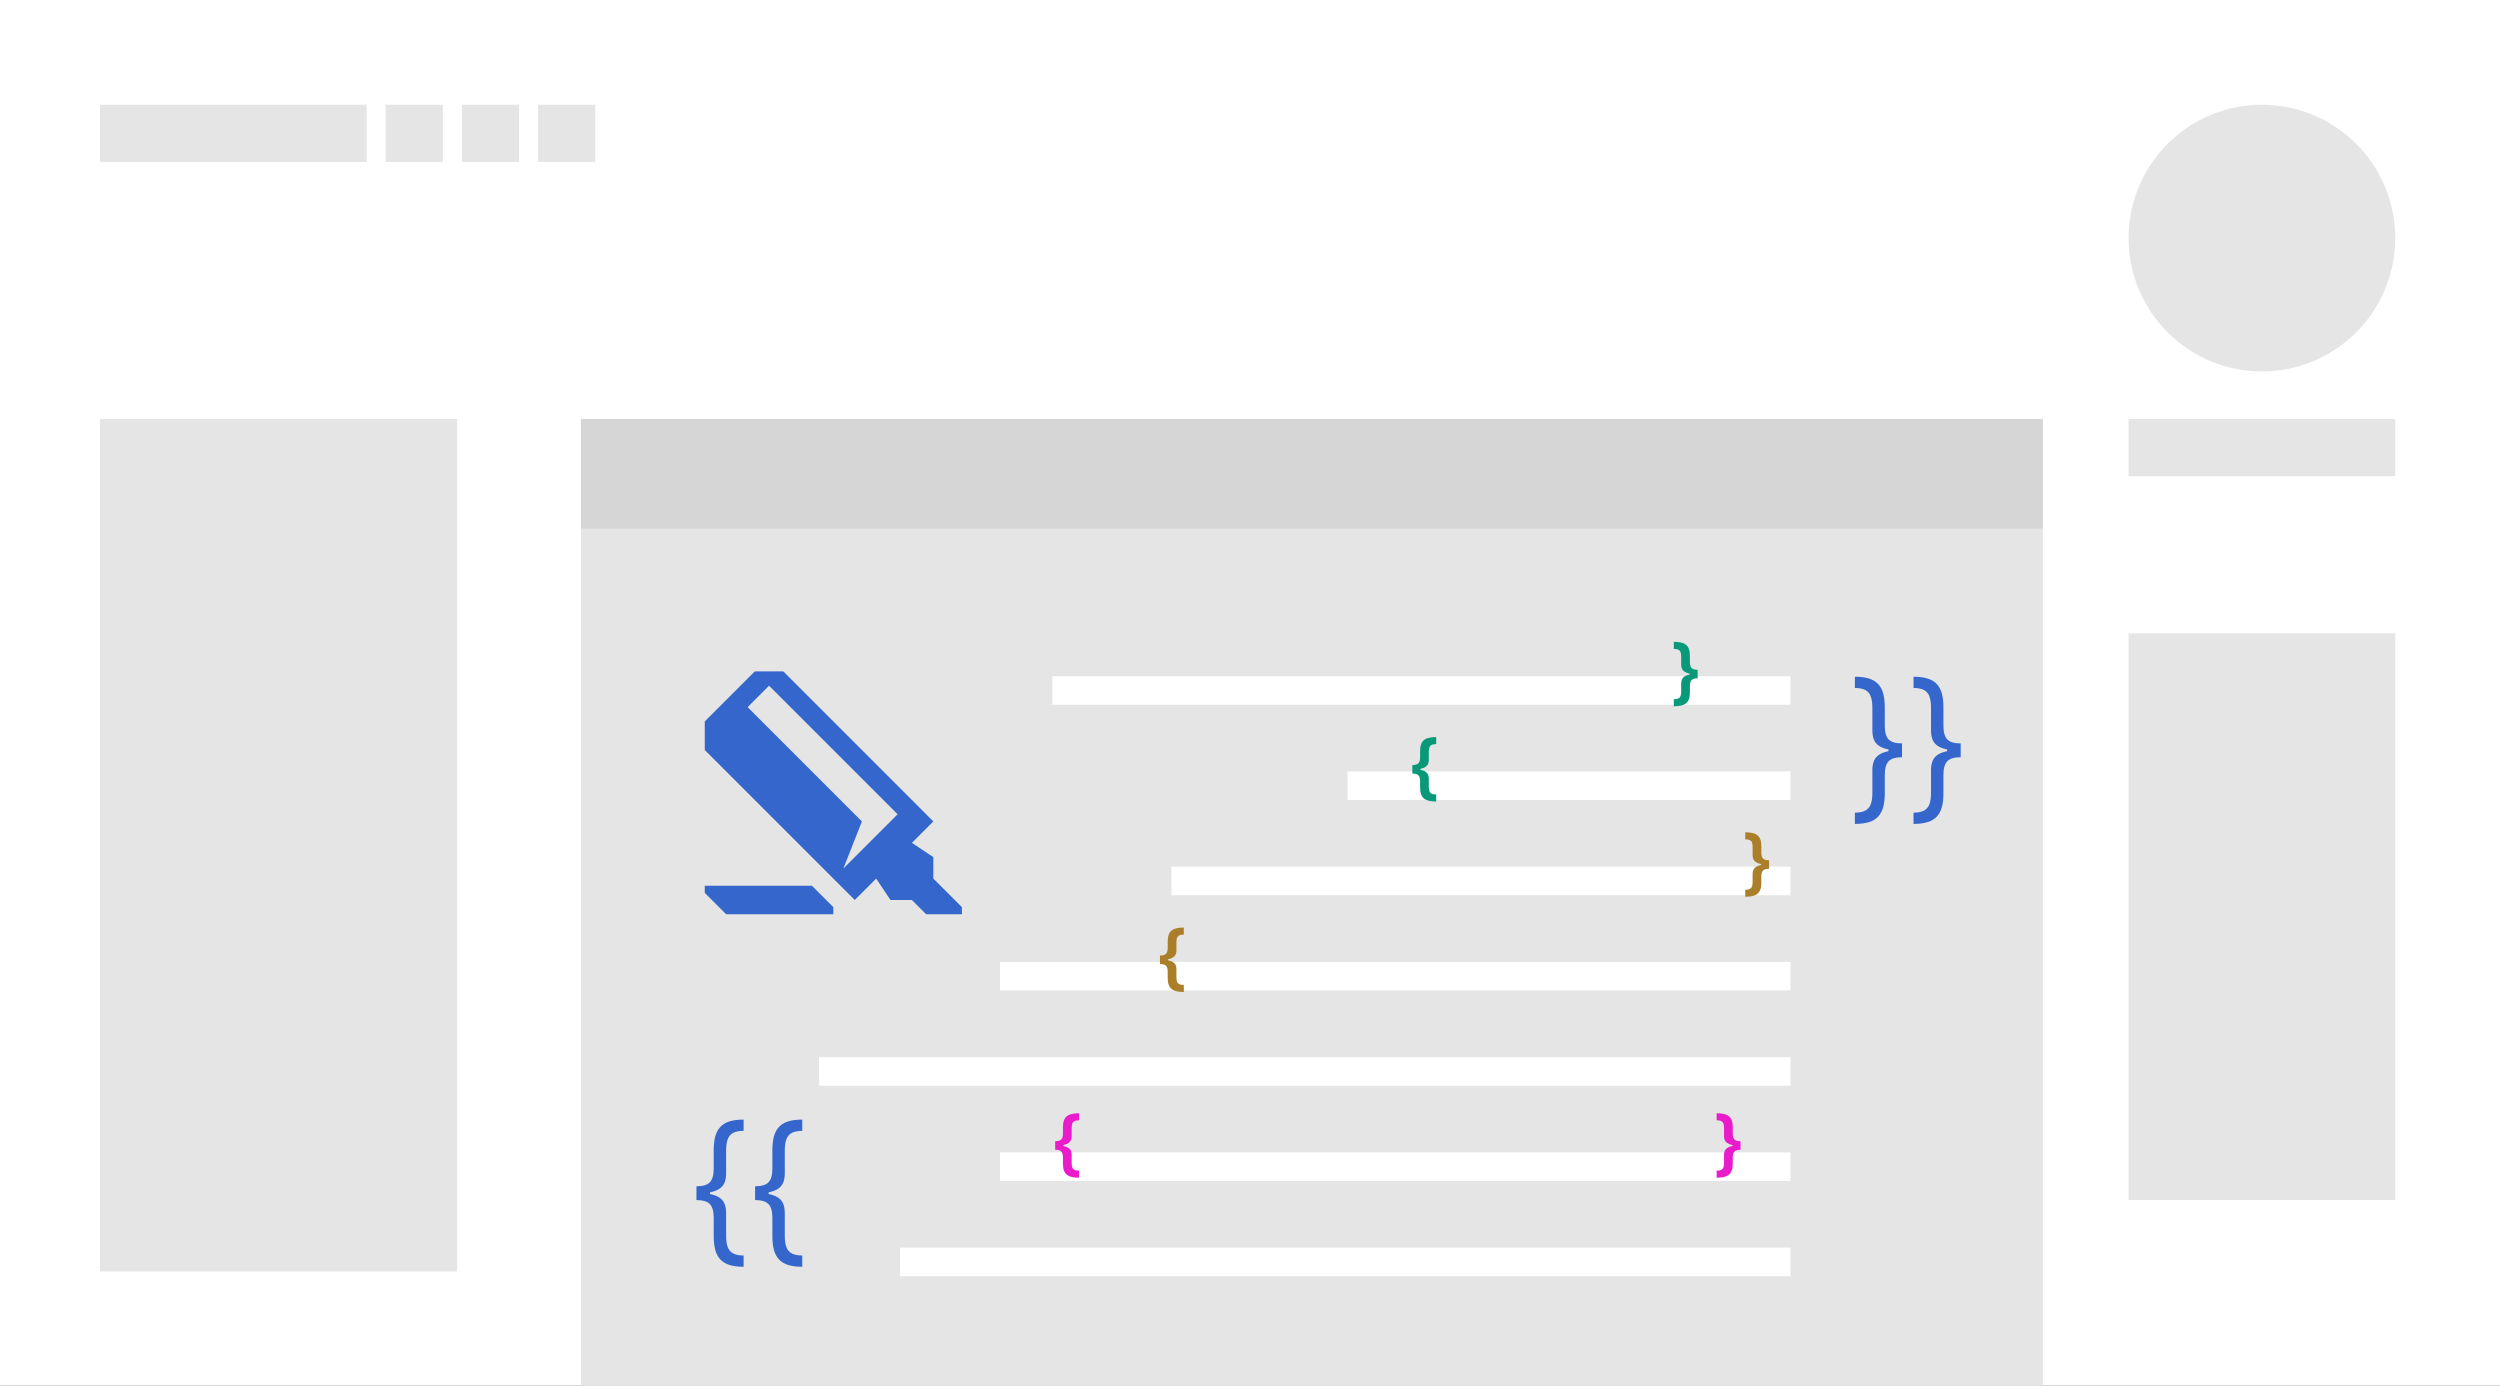 <svg width="525" height="291" viewBox="0 0 525 291" fill="none" xmlns="http://www.w3.org/2000/svg">
<rect x="0" y="0" width="525" height="291" fill="#333333" stroke="none"/>
<g transform="translate(525, 0) scale(-1, 1)">
<rect width="525" height="291" fill="white"/>
<rect x="429" y="88" width="75" height="179" fill="#E5E5E5"/>
<circle cx="50" cy="50" r="28" fill="#E5E5E5"/>
<rect x="22" y="88" width="56" height="12" fill="#E5E5E5"/>
<rect x="448" y="22" width="56" height="12" fill="#E5E5E5"/>
<rect x="432" y="22" width="12" height="12" fill="#E5E5E5"/>
<rect x="416" y="22" width="12" height="12" fill="#E5E5E5"/>
<rect x="400" y="22" width="12" height="12" fill="#E5E5E5"/>
<rect x="22" y="133" width="56" height="119" fill="#E5E5E5"/>
<rect x="96" y="88" width="307" height="203" fill="#E5E5E5"/>
<path d="M149 145H304" stroke="white" stroke-width="6"/>
<path d="M149 165H242" stroke="white" stroke-width="6"/>
<path d="M149 185H279" stroke="white" stroke-width="6"/>
<path d="M149 205H315" stroke="white" stroke-width="6"/>
<path d="M149 245H315" stroke="white" stroke-width="6"/>
<path d="M149 225H353" stroke="white" stroke-width="6"/>
<path d="M149 265H336" stroke="white" stroke-width="6"/>
<path d="M336.5 171L363.5 144L368 148.5L344 172.5L347.9 182.4L336.5 171ZM366.5 141H360.5L329 172.5L333.5 177L329 180V184.5L323 190.5V192H330.5L333.5 189H338L341 184.5L345.5 189L377 157.5V151.5L366.5 141ZM372.5 192H350V190.5L354.5 186H377V187.5L372.5 192Z" fill="#3466CC"/>
<path d="M113.256 157.616V156.119C114.6 156.119 115.538 155.838 116.069 155.274C116.608 154.711 116.878 153.769 116.878 152.449V148.585C116.878 147.474 116.982 146.513 117.192 145.7C117.409 144.887 117.759 144.214 118.242 143.683C118.725 143.152 119.369 142.758 120.174 142.5C120.979 142.242 121.973 142.114 123.156 142.114V144.48C122.223 144.48 121.486 144.625 120.947 144.915C120.415 145.205 120.037 145.655 119.812 146.267C119.594 146.871 119.486 147.643 119.486 148.585V153.415C119.486 154.043 119.401 154.614 119.232 155.129C119.071 155.644 118.769 156.087 118.327 156.457C117.884 156.828 117.252 157.113 116.431 157.315C115.618 157.516 114.56 157.616 113.256 157.616ZM123.156 173.023C121.973 173.023 120.979 172.894 120.174 172.636C119.369 172.379 118.725 171.984 118.242 171.453C117.759 170.922 117.409 170.25 117.192 169.437C116.982 168.624 116.878 167.662 116.878 166.551V162.688C116.878 161.367 116.608 160.426 116.069 159.862C115.538 159.299 114.6 159.017 113.256 159.017V157.52C114.56 157.52 115.618 157.621 116.431 157.822C117.252 158.023 117.884 158.309 118.327 158.679C118.769 159.049 119.071 159.492 119.232 160.007C119.401 160.522 119.486 161.094 119.486 161.722V166.551C119.486 167.493 119.594 168.266 119.812 168.869C120.037 169.473 120.415 169.92 120.947 170.21C121.486 170.507 122.223 170.656 123.156 170.656V173.023ZM113.256 159.017V156.119H116.105V159.017H113.256ZM125.574 157.616V156.119C126.918 156.119 127.856 155.838 128.387 155.274C128.927 154.711 129.196 153.769 129.196 152.449V148.585C129.196 147.474 129.301 146.513 129.51 145.7C129.727 144.887 130.078 144.214 130.561 143.683C131.044 143.152 131.687 142.758 132.492 142.5C133.297 142.242 134.291 142.114 135.475 142.114V144.48C134.541 144.48 133.804 144.625 133.265 144.915C132.734 145.205 132.356 145.655 132.13 146.267C131.913 146.871 131.804 147.643 131.804 148.585V153.415C131.804 154.043 131.72 154.614 131.551 155.129C131.39 155.644 131.088 156.087 130.645 156.457C130.202 156.828 129.57 157.113 128.749 157.315C127.936 157.516 126.878 157.616 125.574 157.616ZM135.475 173.023C134.291 173.023 133.297 172.894 132.492 172.636C131.687 172.379 131.044 171.984 130.561 171.453C130.078 170.922 129.727 170.25 129.51 169.437C129.301 168.624 129.196 167.662 129.196 166.551V162.688C129.196 161.367 128.927 160.426 128.387 159.862C127.856 159.299 126.918 159.017 125.574 159.017V157.52C126.878 157.52 127.936 157.621 128.749 157.822C129.57 158.023 130.202 158.309 130.645 158.679C131.088 159.049 131.39 159.492 131.551 160.007C131.72 160.522 131.804 161.094 131.804 161.722V166.551C131.804 167.493 131.913 168.266 132.13 168.869C132.356 169.473 132.734 169.92 133.265 170.21C133.804 170.507 134.541 170.656 135.475 170.656V173.023ZM125.574 159.017V156.119H128.423V159.017H125.574Z" fill="#3466CC"/>
<path d="M168.495 141.589V140.657C169.099 140.657 169.52 140.535 169.758 140.29C169.999 140.041 170.12 139.638 170.12 139.081V137.722C170.12 137.122 170.195 136.63 170.344 136.247C170.496 135.863 170.718 135.565 171.01 135.352C171.301 135.139 171.656 134.991 172.075 134.91C172.494 134.825 172.97 134.782 173.502 134.782V136.263C173.083 136.263 172.762 136.321 172.538 136.439C172.315 136.552 172.16 136.728 172.075 136.966C171.993 137.204 171.952 137.507 171.952 137.877V139.624C171.952 139.897 171.906 140.153 171.814 140.391C171.722 140.629 171.553 140.838 171.308 141.02C171.063 141.197 170.713 141.337 170.259 141.44C169.808 141.54 169.22 141.589 168.495 141.589ZM173.502 148.317C172.97 148.317 172.494 148.275 172.075 148.189C171.656 148.108 171.301 147.96 171.01 147.747C170.718 147.534 170.496 147.236 170.344 146.852C170.195 146.469 170.12 145.977 170.12 145.377V144.024C170.12 143.466 169.999 143.065 169.758 142.82C169.52 142.571 169.099 142.447 168.495 142.447V141.515C169.22 141.515 169.808 141.566 170.259 141.669C170.713 141.769 171.063 141.909 171.308 142.09C171.553 142.268 171.722 142.475 171.814 142.713C171.906 142.951 171.952 143.205 171.952 143.475V145.222C171.952 145.592 171.993 145.895 172.075 146.133C172.16 146.371 172.315 146.549 172.538 146.666C172.762 146.783 173.083 146.842 173.502 146.842V148.317ZM168.495 142.447V140.657H170.184V142.447H168.495Z" fill="#099979"/>
<path d="M159.495 240.589V239.657C160.099 239.657 160.52 239.535 160.758 239.29C160.999 239.041 161.12 238.638 161.12 238.081V236.722C161.12 236.122 161.195 235.63 161.344 235.247C161.496 234.863 161.718 234.565 162.01 234.352C162.301 234.139 162.656 233.991 163.075 233.91C163.494 233.825 163.97 233.782 164.502 233.782V235.263C164.083 235.263 163.762 235.321 163.538 235.439C163.315 235.552 163.16 235.728 163.075 235.966C162.993 236.204 162.952 236.507 162.952 236.877V238.624C162.952 238.897 162.906 239.153 162.814 239.391C162.722 239.629 162.553 239.838 162.308 240.02C162.063 240.197 161.713 240.337 161.259 240.44C160.808 240.54 160.22 240.589 159.495 240.589ZM164.502 247.317C163.97 247.317 163.494 247.275 163.075 247.189C162.656 247.108 162.301 246.96 162.01 246.747C161.718 246.534 161.496 246.236 161.344 245.852C161.195 245.469 161.12 244.977 161.12 244.377V243.024C161.12 242.466 160.999 242.065 160.758 241.82C160.52 241.571 160.099 241.447 159.495 241.447V240.515C160.22 240.515 160.808 240.566 161.259 240.669C161.713 240.769 162.063 240.909 162.308 241.09C162.553 241.268 162.722 241.475 162.814 241.713C162.906 241.951 162.952 242.205 162.952 242.475V244.222C162.952 244.592 162.993 244.895 163.075 245.133C163.16 245.371 163.315 245.549 163.538 245.666C163.762 245.783 164.083 245.842 164.502 245.842V247.317ZM159.495 241.447V239.657H161.184V241.447H159.495Z" fill="#E91BCB"/>
<path d="M153.495 181.589V180.657C154.099 180.657 154.52 180.535 154.758 180.29C154.999 180.041 155.12 179.638 155.12 179.081V177.722C155.12 177.122 155.195 176.63 155.344 176.247C155.496 175.863 155.718 175.565 156.01 175.352C156.301 175.139 156.656 174.991 157.075 174.91C157.494 174.825 157.97 174.782 158.502 174.782V176.263C158.083 176.263 157.762 176.321 157.538 176.439C157.315 176.552 157.16 176.728 157.075 176.966C156.993 177.204 156.952 177.507 156.952 177.877V179.624C156.952 179.897 156.906 180.153 156.814 180.391C156.722 180.629 156.553 180.838 156.308 181.02C156.063 181.197 155.713 181.337 155.259 181.44C154.808 181.54 154.22 181.589 153.495 181.589ZM158.502 188.317C157.97 188.317 157.494 188.275 157.075 188.189C156.656 188.108 156.301 187.96 156.01 187.747C155.718 187.534 155.496 187.236 155.344 186.852C155.195 186.469 155.12 185.977 155.12 185.377V184.024C155.12 183.466 154.999 183.065 154.758 182.82C154.52 182.571 154.099 182.447 153.495 182.447V181.515C154.22 181.515 154.808 181.566 155.259 181.669C155.713 181.769 156.063 181.909 156.308 182.09C156.553 182.268 156.722 182.475 156.814 182.713C156.906 182.951 156.952 183.205 156.952 183.475V185.222C156.952 185.592 156.993 185.895 157.075 186.133C157.16 186.371 157.315 186.549 157.538 186.666C157.762 186.783 158.083 186.842 158.502 186.842V188.317ZM153.495 182.447V180.657H155.184V182.447H153.495Z" fill="#AB7F2A"/>
<path d="M228.407 161.515V162.447C227.803 162.447 227.38 162.571 227.139 162.82C226.901 163.065 226.782 163.466 226.782 164.024V165.377C226.782 165.977 226.706 166.469 226.553 166.852C226.404 167.236 226.184 167.534 225.892 167.747C225.601 167.96 225.246 168.108 224.827 168.189C224.408 168.275 223.932 168.317 223.4 168.317V166.842C223.819 166.842 224.14 166.783 224.364 166.666C224.587 166.549 224.74 166.371 224.822 166.133C224.907 165.895 224.95 165.592 224.95 165.222V163.475C224.95 163.205 224.996 162.951 225.088 162.713C225.18 162.475 225.349 162.268 225.594 162.09C225.839 161.909 226.187 161.769 226.638 161.669C227.093 161.566 227.682 161.515 228.407 161.515ZM223.4 154.782C223.932 154.782 224.408 154.825 224.827 154.91C225.246 154.991 225.601 155.139 225.892 155.352C226.184 155.565 226.404 155.863 226.553 156.247C226.706 156.63 226.782 157.122 226.782 157.722V159.081C226.782 159.638 226.901 160.041 227.139 160.29C227.38 160.535 227.803 160.657 228.407 160.657V161.589C227.682 161.589 227.093 161.54 226.638 161.44C226.187 161.337 225.839 161.197 225.594 161.02C225.349 160.838 225.18 160.629 225.088 160.391C224.996 160.153 224.95 159.897 224.95 159.624V157.877C224.95 157.507 224.907 157.204 224.822 156.966C224.74 156.728 224.587 156.552 224.364 156.439C224.14 156.321 223.819 156.263 223.4 156.263V154.782ZM228.407 160.657V162.447H226.718V160.657H228.407Z" fill="#099979"/>
<path d="M303.407 240.515V241.447C302.803 241.447 302.38 241.571 302.139 241.82C301.901 242.065 301.782 242.466 301.782 243.024V244.377C301.782 244.977 301.706 245.469 301.553 245.852C301.404 246.236 301.184 246.534 300.892 246.747C300.601 246.96 300.246 247.108 299.827 247.189C299.408 247.275 298.932 247.317 298.4 247.317V245.842C298.819 245.842 299.14 245.783 299.364 245.666C299.587 245.549 299.74 245.371 299.822 245.133C299.907 244.895 299.95 244.592 299.95 244.222V242.475C299.95 242.205 299.996 241.951 300.088 241.713C300.18 241.475 300.349 241.268 300.594 241.09C300.839 240.909 301.187 240.769 301.638 240.669C302.093 240.566 302.682 240.515 303.407 240.515ZM298.4 233.782C298.932 233.782 299.408 233.825 299.827 233.91C300.246 233.991 300.601 234.139 300.892 234.352C301.184 234.565 301.404 234.863 301.553 235.247C301.706 235.63 301.782 236.122 301.782 236.722V238.081C301.782 238.638 301.901 239.041 302.139 239.29C302.38 239.535 302.803 239.657 303.407 239.657V240.589C302.682 240.589 302.093 240.54 301.638 240.44C301.187 240.337 300.839 240.197 300.594 240.02C300.349 239.838 300.18 239.629 300.088 239.391C299.996 239.153 299.95 238.897 299.95 238.624V236.877C299.95 236.507 299.907 236.204 299.822 235.966C299.74 235.728 299.587 235.552 299.364 235.439C299.14 235.321 298.819 235.263 298.4 235.263V233.782ZM303.407 239.657V241.447H301.718V239.657H303.407Z" fill="#E91BCB"/>
<path d="M281.407 201.515V202.447C280.803 202.447 280.38 202.571 280.139 202.82C279.901 203.065 279.782 203.466 279.782 204.024V205.377C279.782 205.977 279.706 206.469 279.553 206.852C279.404 207.236 279.184 207.534 278.892 207.747C278.601 207.96 278.246 208.108 277.827 208.189C277.408 208.275 276.932 208.317 276.4 208.317V206.842C276.819 206.842 277.14 206.783 277.364 206.666C277.587 206.549 277.74 206.371 277.822 206.133C277.907 205.895 277.95 205.592 277.95 205.222V203.475C277.95 203.205 277.996 202.951 278.088 202.713C278.18 202.475 278.349 202.268 278.594 202.09C278.839 201.909 279.187 201.769 279.638 201.669C280.093 201.566 280.682 201.515 281.407 201.515ZM276.4 194.782C276.932 194.782 277.408 194.825 277.827 194.91C278.246 194.991 278.601 195.139 278.892 195.352C279.184 195.565 279.404 195.863 279.553 196.247C279.706 196.63 279.782 197.122 279.782 197.722V199.081C279.782 199.638 279.901 200.041 280.139 200.29C280.38 200.535 280.803 200.657 281.407 200.657V201.589C280.682 201.589 280.093 201.54 279.638 201.44C279.187 201.337 278.839 201.197 278.594 201.02C278.349 200.838 278.18 200.629 278.088 200.391C277.996 200.153 277.95 199.897 277.95 199.624V197.877C277.95 197.507 277.907 197.204 277.822 196.966C277.74 196.728 277.587 196.552 277.364 196.439C277.14 196.321 276.819 196.263 276.4 196.263V194.782ZM281.407 200.657V202.447H279.718V200.657H281.407Z" fill="#AB7F2A"/>
<path d="M378.744 250.616V249.119C377.4 249.119 376.462 248.838 375.931 248.274C375.392 247.711 375.122 246.769 375.122 245.449V241.585C375.122 240.474 375.018 239.513 374.808 238.7C374.591 237.887 374.241 237.214 373.758 236.683C373.275 236.152 372.631 235.758 371.826 235.5C371.021 235.242 370.027 235.114 368.844 235.114V237.48C369.777 237.48 370.514 237.625 371.053 237.915C371.585 238.205 371.963 238.655 372.188 239.267C372.406 239.871 372.514 240.643 372.514 241.585V246.415C372.514 247.043 372.599 247.614 372.768 248.129C372.929 248.644 373.231 249.087 373.673 249.457C374.116 249.828 374.748 250.113 375.569 250.315C376.382 250.516 377.44 250.616 378.744 250.616ZM368.844 266.023C370.027 266.023 371.021 265.894 371.826 265.636C372.631 265.379 373.275 264.984 373.758 264.453C374.241 263.922 374.591 263.25 374.808 262.437C375.018 261.624 375.122 260.662 375.122 259.551V255.688C375.122 254.367 375.392 253.426 375.931 252.862C376.462 252.299 377.4 252.017 378.744 252.017V250.52C377.44 250.52 376.382 250.621 375.569 250.822C374.748 251.023 374.116 251.309 373.673 251.679C373.231 252.049 372.929 252.492 372.768 253.007C372.599 253.522 372.514 254.094 372.514 254.722V259.551C372.514 260.493 372.406 261.266 372.188 261.869C371.963 262.473 371.585 262.92 371.053 263.21C370.514 263.507 369.777 263.656 368.844 263.656V266.023ZM378.744 252.017V249.119H375.895V252.017H378.744ZM366.426 250.616V249.119C365.082 249.119 364.144 248.838 363.613 248.274C363.073 247.711 362.804 246.769 362.804 245.449V241.585C362.804 240.474 362.699 239.513 362.49 238.7C362.273 237.887 361.922 237.214 361.439 236.683C360.956 236.152 360.313 235.758 359.508 235.5C358.703 235.242 357.709 235.114 356.525 235.114V237.48C357.459 237.48 358.196 237.625 358.735 237.915C359.266 238.205 359.644 238.655 359.87 239.267C360.087 239.871 360.196 240.643 360.196 241.585V246.415C360.196 247.043 360.28 247.614 360.449 248.129C360.61 248.644 360.912 249.087 361.355 249.457C361.798 249.828 362.43 250.113 363.251 250.315C364.064 250.516 365.122 250.616 366.426 250.616ZM356.525 266.023C357.709 266.023 358.703 265.894 359.508 265.636C360.313 265.379 360.956 264.984 361.439 264.453C361.922 263.922 362.273 263.25 362.49 262.437C362.699 261.624 362.804 260.662 362.804 259.551V255.688C362.804 254.367 363.073 253.426 363.613 252.862C364.144 252.299 365.082 252.017 366.426 252.017V250.52C365.122 250.52 364.064 250.621 363.251 250.822C362.43 251.023 361.798 251.309 361.355 251.679C360.912 252.049 360.61 252.492 360.449 253.007C360.28 253.522 360.196 254.094 360.196 254.722V259.551C360.196 260.493 360.087 261.266 359.87 261.869C359.644 262.473 359.266 262.92 358.735 263.21C358.196 263.507 357.459 263.656 356.525 263.656V266.023ZM366.426 252.017V249.119H363.577V252.017H366.426Z" fill="#3466CC"/>
<rect x="96" y="88" width="307" height="23" fill="#D6D6D6"/>
</g>
</svg>
